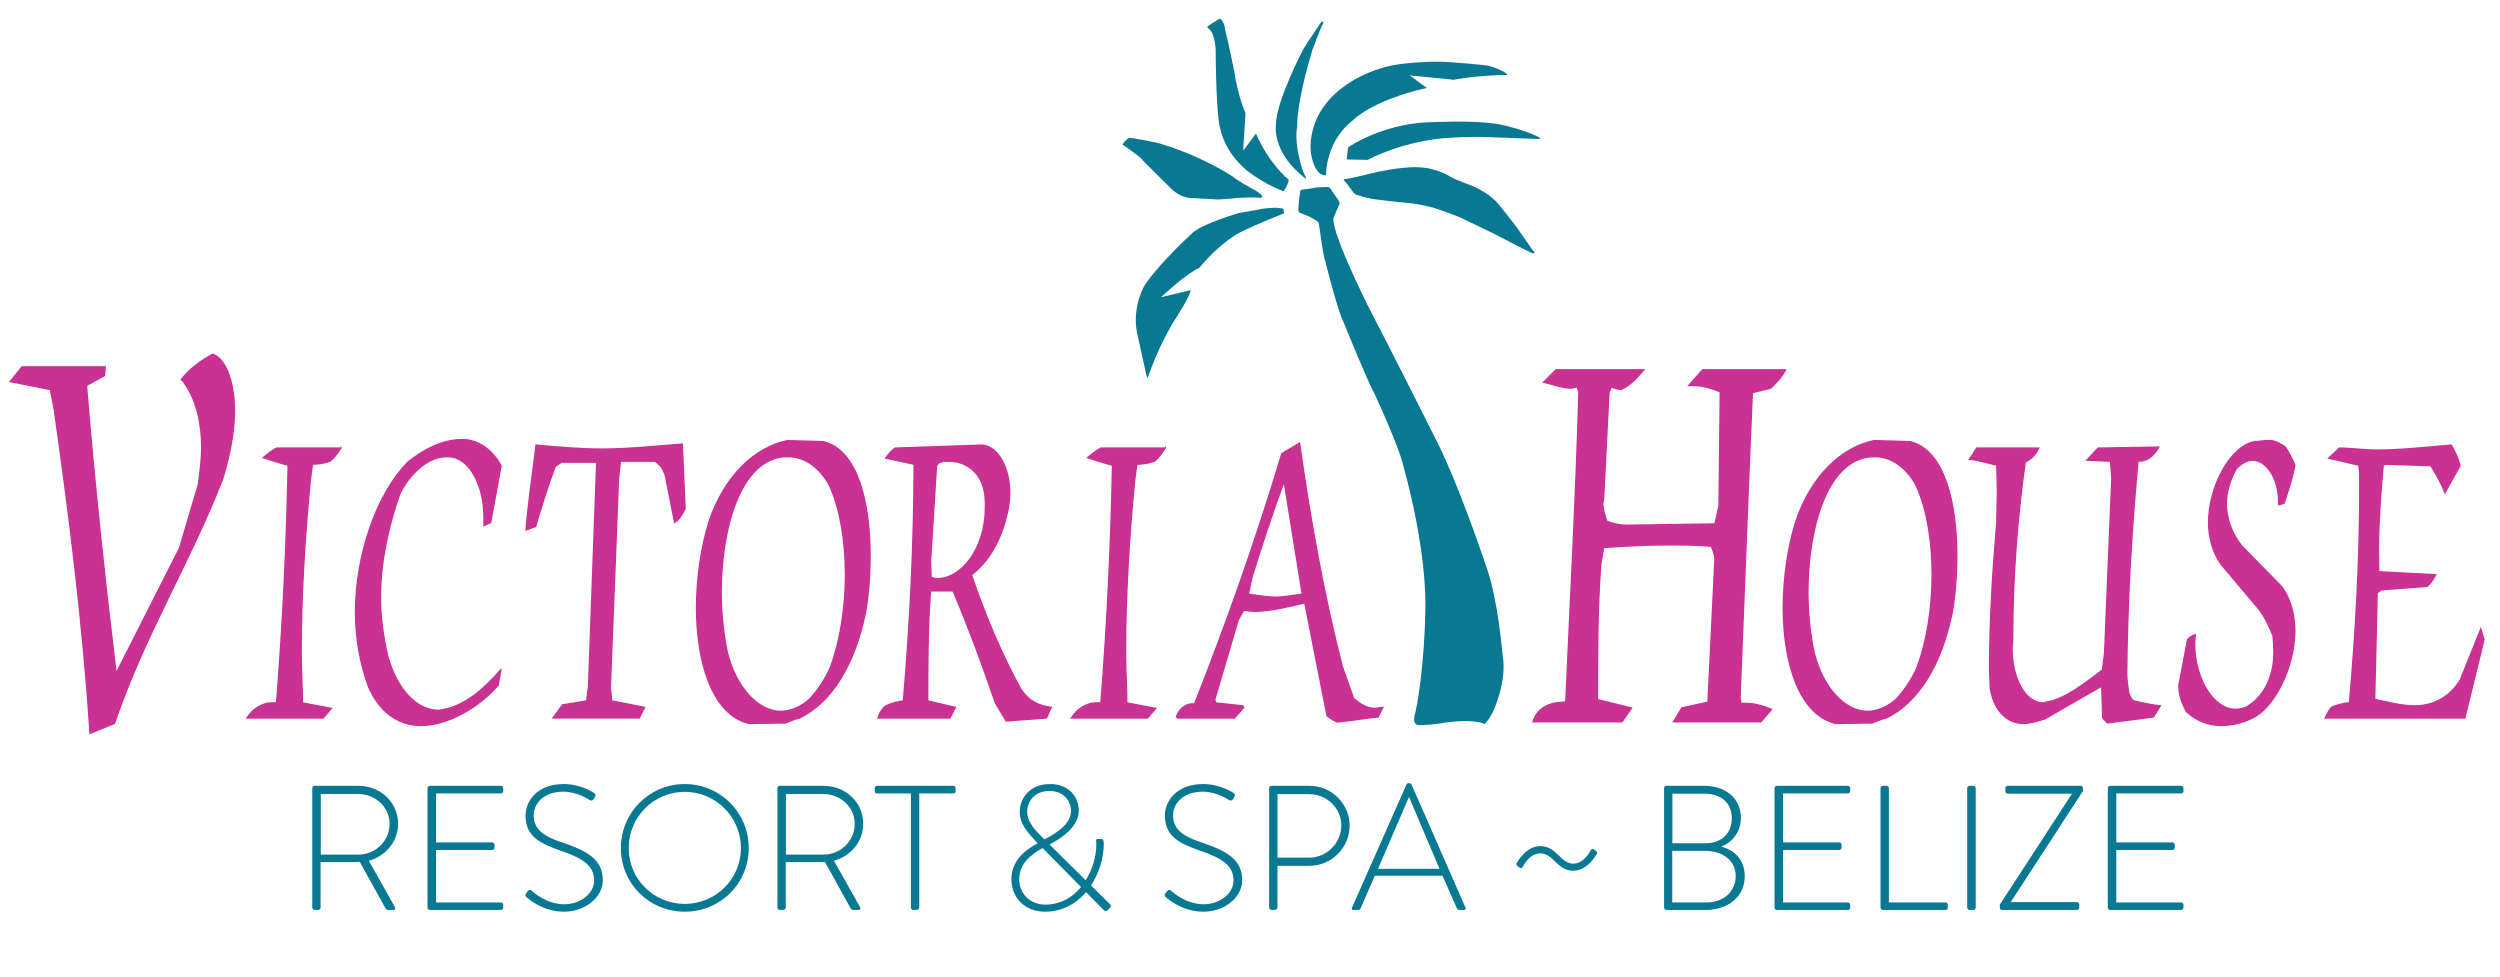 <?xml version="1.0" encoding="UTF-8"?> <!-- Generator: Adobe Illustrator 16.0.0, SVG Export Plug-In . SVG Version: 6.00 Build 0) --> <svg xmlns="http://www.w3.org/2000/svg" xmlns:xlink="http://www.w3.org/1999/xlink" id="Layer_1" x="0px" y="0px" width="290px" height="113.334px" viewBox="0 0 290 113.334" xml:space="preserve"> <g> <g> <path fill="#C93192" stroke="#C93192" stroke-width="0.173" d="M27.191,48.106c-0.096,2.617-0.679,5.235-1.406,7.545 c-3.832,9.777-9.022,18.013-12.514,28.253l-2.813,1.154C9.633,72.51,8.081,59.964,6.288,47.413L5.85,45.18l-4.655-0.924 l1.357-1.693h9.652l-0.096,1l-2.086,1.155c0.921,11.162,2.086,22.172,3.443,33.411l7.372-14.55l2.185-7.391 c0.193-1.462,0.387-3.002,0.387-4.311c0-2.618-0.581-5.465-2.037-7.468c-0.049-0.154-0.242-0.308-0.339-0.385 c1.019-1.309,2.376-2.232,3.638-2.926c1.794,0.617,2.522,3.928,2.522,6.545V48.106z"></path> <path fill="#C93192" stroke="#C93192" stroke-width="0.173" d="M39.518,51.986c-0.328,0.521-0.728,1.099-1.239,1.504 c-0.656,0.231-1.348,0.348-2.041,0.348l-0.254,1.908c-0.62,6.479-1.058,13.303-1.058,19.954c0,1.968,0.146,3.876,0.146,5.843 l3.352,0.636l-0.946,1.098H28.66c0.692-1.098,1.858-1.733,2.806-1.733h0.62c0.729-9.197,1.167-18.336,1.347-27.591 c-0.946-0.23-1.967-0.576-2.877-0.867c0.547-0.462,1.056-0.866,1.53-1.099H39.518z"></path> <path fill="#C93192" stroke="#C93192" stroke-width="0.173" d="M58.116,54.01l-1.203,6.595l-0.764,0.348v-0.983 c0-3.586-1.64-6.884-4.045-6.998h-0.401c-1.966,0-4.154,1.907-5.32,4.278c-1.311,3.703-2.259,7.926-2.259,12.032 c0,2.255,0.329,4.685,0.875,6.941c1.093,3.815,3.353,6.188,5.903,6.188c0.182,0,0.474-0.116,0.657-0.116 c2.478-0.521,4.591-2.371,6.521-4.57l-0.292,1.736c-2.185,2.545-5.794,4.685-8.963,4.685c-2.333,0-4.556-1.216-6.013-4.338 c-1.021-2.719-1.566-5.727-1.566-8.792c0-6.709,2.478-13.767,6.085-17.41c1.857-1.504,4.044-2.601,6.23-2.601h0.329 C55.529,51.119,57.022,52.102,58.116,54.01z"></path> <path fill="#C93192" stroke="#C93192" stroke-width="0.173" d="M79.465,58.984c-0.328,0.753-0.729,1.273-1.203,1.62l-0.983-4.974 c-0.036-0.578-0.328-0.982-0.547-1.503c-0.255-0.176-0.546-0.522-0.729-0.638h-4.044l-0.218,2.024l-0.949,24.178l0.147,1.619 l3.826,0.751l-0.62,1.214h-9.983l1.092-1.503l2.805-0.462l0.22-1.735l0.947-25.971h-4.118l-0.728,0.522 c-0.839,2.255-1.567,4.626-2.26,6.939l-1.093,0.404c0.255-3.239,0.765-6.535,1.167-9.832c2.514,0.232,5.102,0.462,7.652,0.462 c3.062,0,6.231-0.346,9.292-0.578L79.465,58.984z"></path> <path fill="#C93192" stroke="#C93192" stroke-width="0.173" d="M100.921,64.422c0,2.372-0.182,4.742-0.548,6.71 c-1.238,5.957-3.861,10.296-7.615,12.145c-0.548,0.118-1.093,0.349-1.64,0.578l-4.228,0.061 c-4.336-1.042-6.085-7.231-6.085-13.419c0-3.472,0.547-7.057,1.421-9.892c1.786-5.438,5.393-8.733,9.111-9.485l4.153,0.117 C99.573,52.219,100.921,58.522,100.921,64.422z M98.079,66.678c0-3.701-0.547-7.461-1.822-10.295 c-1.094-2.141-2.952-3.412-4.737-3.412h-0.547c-5.137,0.405-7.323,8.387-7.323,15.789c0,2.372,0.291,4.859,0.692,6.825 c1.019,4.223,3.643,6.941,6.23,6.941c1.094,0,2.406-0.521,3.426-1.503c0.875-0.985,1.713-2.2,2.332-3.589 C97.458,74.37,98.079,70.496,98.079,66.678z"></path> <path fill="#C93192" stroke="#C93192" stroke-width="0.173" d="M121.929,82.063l-0.547,1.214l-4.664,0.349l-1.24-2.082 c-1.53-4.454-3.17-8.907-4.919-13.014h-2.624c-0.328,4.338-0.328,8.56-0.328,12.782l3.208,0.751l-0.62,1.214h-8.345 c0.146-0.52,0.511-1.098,0.912-1.386c0.692-0.348,1.347-0.463,2.04-0.579c0.766-9.081,1.24-18.335,1.24-27.474l-3.279-0.693 c0.328-0.521,0.692-0.926,1.093-1.158l10.057-0.347c1.895,0.116,3.208,2.719,3.208,5.494c0,0.521-0.073,1.216-0.146,1.735 c-0.692,3.587-2.186,6.189-4.299,7.809c1.639,4.801,3.534,9.256,5.719,13.246C119.378,81.428,120.618,81.891,121.929,82.063z M114.313,58.869v-0.52c0-3.588-2.333-4.859-4.229-4.859h-0.691c-0.146,0.115-0.365,0.115-0.547,0.231l-0.219,0.288l-0.692,11.165 l0.074,1.85c0.218,0,0.474,0.116,0.692,0.116C111.507,67.141,114.313,63.67,114.313,58.869z"></path> <path fill="#C93192" stroke="#C93192" stroke-width="0.173" d="M135.146,51.986c-0.328,0.521-0.729,1.099-1.24,1.504 c-0.655,0.231-1.348,0.348-2.04,0.348l-0.256,1.908c-0.619,6.479-1.056,13.303-1.056,19.954c0,1.968,0.147,3.876,0.147,5.843 l3.352,0.636l-0.948,1.098h-8.818c0.692-1.098,1.859-1.733,2.806-1.733h0.619c0.729-9.197,1.167-18.336,1.348-27.591 c-0.947-0.23-1.967-0.576-2.878-0.867c0.545-0.462,1.056-0.866,1.53-1.099H135.146z"></path> <path fill="#C93192" stroke="#C93192" stroke-width="0.173" d="M160.398,82.063l-0.546,1.1c-1.494,0.114-3.208,0.463-4.702,0.578 c-0.398-0.115-0.874-0.464-1.201-0.693l-2.587-13.13c-1.933,0.463-3.974,0.984-5.904,0.984c-0.401,0-0.801-0.118-1.203-0.118 l-0.619,1.101l-2.733,9.254l0.111,0.405l3.169,0.348l0.073,0.172l-1.056,1.214h-6.596l-0.145-0.114 c0.328-0.983,1.166-1.505,1.786-1.505h0.327c3.683-9.312,7.106-18.971,10.13-29.034l2.041-1.214 c1.24,8.849,2.808,17.525,4.956,25.911l1.312,3.704c0.874,0.75,1.64,1.155,2.515,1.155 C159.743,82.179,160.143,82.063,160.398,82.063z M151.071,68.934l-2.113-13.129c-1.35,3.701-2.587,7.402-3.754,11.22l-0.401,1.909 c1.02,0.115,2.113,0.348,3.133,0.348C148.958,69.281,150.049,69.049,151.071,68.934z"></path> <path fill="#C93192" stroke="#C93192" stroke-width="0.173" d="M207.113,42.903c-0.428,0.829-1.093,1.508-1.71,2.112 l-2.139,0.528c-0.523,11.844-0.951,23.615-1.427,35.383l0.096,0.68h0.713c0.901,0,1.948,0.303,2.85,0.68l-1.234,1.433h-10.125 l0.951-1.584l3.043-0.679l0.807-16.523c0-0.603-0.237-1.131-0.426-1.583c-1.712-0.151-3.566-0.151-5.277-0.151 c-2.425,0-4.801,0.151-7.227,0.301l-0.331,1.963c-0.381,5.28-0.381,10.487-0.381,15.691l3.947,0.981l-1.095,1.584h-10.314 c0.616-1.962,2.471-2.263,3.803-2.263c0.523-11.845,1.188-23.917,1.521-35.913l-0.19-0.679c-0.144,0-0.524,0.151-0.714,0.151 c-1.046,0-2.139-0.454-3.184-0.679l1.424-1.433h10.173c-0.807,0.98-1.616,1.811-2.614,2.263c-0.332,0-0.807-0.15-1.14-0.301 l-0.286,0.679l-0.619,12.297c0,0.151-0.094,0.378-0.094,0.529c0,0.754,0.285,1.585,0.476,2.111 c0.808,0.303,1.521,0.454,2.28,0.454l10.268-0.151l0.477-2.112l0.143-13.204c-0.951-0.453-2.141-0.754-3.089-0.754h-0.573 l1.617-1.811H207.113z"></path> <path fill="#C93192" stroke="#C93192" stroke-width="0.173" d="M226.98,64.422c0,2.372-0.183,4.742-0.547,6.71 c-1.238,5.957-3.864,10.296-7.617,12.145c-0.545,0.118-1.093,0.349-1.639,0.578l-4.227,0.061 c-4.337-1.042-6.085-7.231-6.085-13.419c0-3.472,0.547-7.057,1.42-9.892c1.786-5.438,5.394-8.733,9.109-9.485l4.154,0.117 C225.632,52.219,226.98,58.522,226.98,64.422z M224.137,66.678c0-3.701-0.546-7.461-1.822-10.295 c-1.092-2.141-2.951-3.412-4.735-3.412h-0.546c-5.139,0.405-7.325,8.387-7.325,15.789c0,2.372,0.291,4.859,0.691,6.825 c1.02,4.223,3.644,6.941,6.232,6.941c1.092,0,2.404-0.521,3.425-1.503c0.875-0.985,1.713-2.2,2.331-3.589 C223.52,74.37,224.137,70.496,224.137,66.678z"></path> <path fill="#C93192" stroke="#C93192" stroke-width="0.173" d="M250.588,81.891l-0.802,1.271l-5.321,0.692l-0.546-0.578 l-0.109-3.7l-6.634,3.818c-0.763,0.23-1.711,0.521-2.476,0.521c-1.094,0-2.261-0.521-3.063-1.853 c-0.363-0.635-0.618-1.387-0.765-2.255c0-0.751-0.073-1.505-0.073-2.256c0-5.553,0.363-11.511,0.838-16.947 c0-1.33,0.073-2.602,0.073-3.816c0-0.868-0.073-1.91-0.073-2.836c-0.981-0.23-2.113-0.576-3.171-0.693l0.84-1.272h7.178 c-0.401,0.867-0.946,1.272-1.567,1.619c-0.983,6.999-1.456,13.824-1.456,20.765c0,0.231-0.072,0.694-0.072,0.869 c0,3.296,1.456,6.304,3.643,6.304c0.145,0,0.328-0.115,0.474-0.115c2.187-0.404,4.446-2.256,6.378-3.703l0.254-1.908l0.839-20.302 l-0.146-2.024l-2.735-0.114l1.276-1.39l7.035-0.115c-0.693,1.213-1.459,1.619-2.406,1.619c-0.765,8.215-1.239,16.427-1.313,24.698 c0,0.635,0.146,1.388,0.22,2.14c0.145,0.463,0.328,0.81,0.618,0.983C248.474,81.543,249.567,81.773,250.588,81.891z"></path> <path fill="#C93192" stroke="#C93192" stroke-width="0.173" d="M266.189,73.214c0,4.221-2.441,8.965-4.92,10.063 c-1.094,0.578-2.478,0.869-3.609,0.869c-1.456,0-2.876-0.521-4.042-1.619c-0.474-0.869-0.839-1.851-0.875-2.95l1.021-5.38 c0.182-0.23,0.547-0.462,0.875-0.577c0,0.347-0.073,0.751-0.073,0.982c0,4.106,2.186,7.693,4.772,7.693 c0.364,0,0.838-0.116,1.167-0.232c1.932-1.039,3.278-3.354,3.278-6.362c0-0.577-0.035-1.33-0.108-1.966 c-0.437-1.099-0.91-2.083-1.53-2.951l-4.484-5.319c-0.98-1.389-1.456-3.124-1.456-4.859c0-4.222,2.588-8.965,5.395-9.369 c0.437,0,0.909-0.117,1.312-0.117h0.618c0.546,0.117,1.094,0.404,1.568,0.752c0.399,0.635,0.764,1.273,1.093,2.081 c-0.256,1.563-0.766,2.951-1.239,4.397c-0.184,0.057-0.4,0.173-0.619,0.173v-0.29c0-2.833-1.494-4.856-2.988-4.856 c-0.621,0-1.385,0.346-1.931,0.982c-0.73,1.272-1.165,2.775-1.165,4.048c0,1.736,0.689,3.586,1.784,4.919l4.591,4.684 C265.716,69.396,266.189,71.363,266.189,73.214z"></path> <path fill="#C93192" stroke="#C93192" stroke-width="0.173" d="M288.135,74.196l-2.223,9.08h-16.18 c0.183-0.403,0.474-0.981,0.802-1.271c0.692-0.232,1.386-0.463,2.006-0.463c0.728-8.156,1.201-16.601,1.201-24.871v-1.735 l-0.11-0.984l-3.496-0.808l1.238-1.158c1.347,0,2.878,0.232,4.299,0.232c2.88,0,5.794-0.347,8.673-0.579 c0.438,0.752,0.766,1.505,1.021,2.37l-1.749,3.124c-0.438-1.098-0.983-2.081-1.64-3.124l-5.355-0.172l-0.184,0.172 c-0.292,3.355-0.546,6.71-0.546,9.834c0,0.753,0.037,1.736,0.037,2.487l6.595,0.347c-0.292,0.521-0.547,0.984-0.983,1.331 l-5.32,0.405l-0.474,0.346l-0.293,12.378c1.459,0.29,3.099,0.753,4.593,0.753c1.931,0,3.971-0.753,5.393-3.067l0.073-0.229 l2.258-5.612L288.135,74.196z"></path> </g> <g> <path fill="#087893" d="M156.286,21.365c0,0,0.187,0.272,0.629,0.859c0,0,0.186,0.285,0.372,0.358c0,0,1.474,0.47,2.371,0.556 c0,0,2.518,0.315,3.346,0.373c0,0,1.373,0.071,3.318,0.599c0,0,2.888,0.944,3.674,1.417c0,0,3.986,1.886,4.359,2.129 c0,0,3.045,1.601,3.401,1.715c0,0,0.387,0.114,0.215-0.157c0,0-0.2-0.186-0.286-0.344c0,0-1.573-2.272-1.672-2.4 c0,0-2.287-3.06-2.717-3.317c0,0-0.664-0.772-2.552-1.608c0,0-1.802-0.665-2.336-0.943c0,0-1.589-1.115-3.84-1.201 c0,0-2.102-0.149-5.959,0.815c0,0-2.21,0.579-2.574,0.536c0,0-0.236,0.021-0.151,0.15L156.286,21.365z"></path> <path fill="#087893" d="M156.356,17.192l-0.126,1.221c0,0-0.045,0.086,0.063,0.086l2.317,0.043c0,0,0.084,0.021,0.17-0.063 c0,0,4.096-2.231,9.585-2.509c0,0,2.616-0.171,4.803-0.042c0,0,5.019,0.192,5.317,0.192c0,0,0.303,0,0.087-0.17 c0,0-1.629-0.923-4.846-1.567c0,0-1.995-0.321-5.039-0.278c0,0-3.109,0.063-3.518,0.106c0,0-4.395,0.128-8.704,2.809 C156.466,17.02,156.4,17.085,156.356,17.192z"></path> <path fill="#087893" d="M153.827,20.237c0,0-0.085-3.838,3.153-6.325c0,0,2.207-2.295,8.532-3.71l-1.993-1.458l4.975,0.493 c0,0,0.107,0.043,0.236,0c0,0,2.508-0.514,6.174-0.536c0,0-0.362-0.558-2.315-1.094c0,0-4.286-0.493-6.283-0.45 c0,0-3.666,0.063-5.53,0.6c0,0-5.533,1.222-7.828,5.596c0,0-1.522,2.725-0.664,5.361c0,0,0.474,1.651,1.405,1.619 C153.688,20.333,153.859,20.388,153.827,20.237z"></path> <path fill="#087893" d="M150.84,20.222c0,0,0.572,0.486,0.687,0.543c0,0,0.028-0.085-0.315-0.743c0,0-0.258-0.63-0.343-1.086 c0,0-0.744-2.487-0.4-4.231c0,0-0.143-2.63,1.801-9.005c0,0,1-2.689,1.201-2.946c0,0,0.144-0.343-0.201-0.2 c0,0-1.686,2.43-2.143,3.259c0,0-3.088,5.918-3.116,8.605C148.01,14.418,147.494,17.306,150.84,20.222z"></path> <path fill="#087893" d="M148.652,22.096c0,0,0.243,0.157,0.301-0.016c0,0,0.143-0.242,0.199-0.286c0,0,0.215-0.429,0.229-0.556 c0,0,0.072-0.172,0.101-0.229c0,0,0.057-0.144-0.086-0.244c0,0-2.173-1.743-3.703-5.275l-1.487,1.988l0.273-4.318 c0,0,0.015-0.014-0.043-0.143c0,0-0.829-1.83-1.258-4.717c0,0-0.771-3.831-0.887-4.06c0,0-0.257-1.114-0.257-1.287 c0,0-0.225-0.729-0.557-0.794l-1.234,0.783c0,0-0.354,0.204-0.095,0.333c0,0,0.738,0.344,0.868,2.413c0,0,0.021,8.041,0.589,9.424 c0,0,0.4,2.395,2.917,4.567C144.521,19.679,146.236,21.137,148.652,22.096z"></path> <path fill="#087893" d="M144.149,22.938c0,0,1.201-0.086,1.945,0c0,0,0.143,0.057,0.229-0.028l0.113-0.114 c0,0-0.113-0.257-0.371-0.401c0,0-0.316-0.285-0.887-0.543c0,0-1.658-0.915-2.229-1.401c0,0-3.575-2.401-8.606-3.86 c0,0-3.287-0.715-3.403-0.571c0,0-0.343,0.171-0.744,0.742c0,0,2.288,1.544,2.373,1.858c0,0,2.66,2.659,3.117,3.089 c0,0,1.03,1.229,2.488,1.258c0,0,2.344,0.142,3.115,0.17c0,0,1.688-0.057,2.001-0.17L144.149,22.938z"></path> <path fill="#087893" d="M148.745,24.826c0,0,0.192,0,0.192-0.151l-0.063-0.471c0,0-0.772-0.129-0.987-0.108 c0,0-1.459,0.064-1.781,0.193c0,0-1.821,0.322-2.422,0.429c0,0-4.31,1.25-5.396,2.337c0,0-3.717,3.375-5.49,6.005 c0,0-1.486,2.401-0.914,5.489l1.086,4.917c0,0,0.144,0.528,0.214,0.257c0,0,1.023-3.267,3.082-6.611c0,0,1.692-2.552,1.865-3.452 l-3.453,0.815c0,0,2.81-2.659,4.439-3.41c0,0,1.857-2.293,3.917-3.61C143.034,27.456,143.32,26.999,148.745,24.826z"></path> <path fill="#087893" d="M164.19,82.636c0,0-0.57,1.514,0.487,1.486c0,0,1.828-0.057,2.859-0.286c0,0,3.23-0.515,4.658,0.145 c0,0,0.258-0.058,0.973-1.374c0,0,1.687-3.517,1.144-6.547c0,0-0.543-6.418-1.786-9.979c0,0-3.358-10.206-6.275-15.725 c0,0-4.976-9.92-7.489-14.723c0,0-4.747-9.435-4.005-10.521l0.658-1.519c0,0-0.161-0.418-0.313-0.59c0,0-0.749-1.093-0.77-1.126 c0,0-0.087-0.192-0.354-0.183c0,0-1.286,0.011-1.628,0.119c0,0-1.148,0.192-1.245,0.17c0,0-0.268-0.021-0.289,0.269 c0,0-0.107,0.857-0.128,0.943c0,0-0.107,1.083-0.065,1.223c0,0-0.01,0.182,0.108,0.225c0,0,0.633,0.3,0.942,0.386 c0,0,1.264,0.59,1.309,0.857c0,0,0.525,3.903,0.697,4.192c0,0,1.479,5.991,2.164,7.27c0,0,2.919,7.204,3.561,8.234 c0,0,3.002,6.434,3.432,8.664c0,0,2.83,9.691,2.486,17.281C165.32,71.527,165.206,77.832,164.19,82.636z"></path> </g> <g> <path fill="#087893" d="M36.225,91.424c0-0.145,0.103-0.268,0.268-0.268h5.1c2.509,0,4.585,1.892,4.585,4.4 c0,2.077-1.439,3.742-3.392,4.299l3.002,5.326c0.103,0.163,0.062,0.37-0.144,0.37h-0.638c-0.145,0-0.227-0.062-0.289-0.185 l-2.981-5.389c-0.268,0.021-0.493,0.021-0.762,0.021h-3.784v5.284c0,0.145-0.123,0.269-0.329,0.269h-0.37 c-0.144,0-0.268-0.124-0.268-0.269V91.424z M41.552,99.135c1.974,0,3.639-1.542,3.639-3.578c0-1.952-1.665-3.454-3.66-3.454 h-4.319v7.032H41.552z"></path> <path fill="#087893" d="M49.591,91.424c0-0.145,0.123-0.268,0.268-0.268h8.246c0.144,0,0.268,0.123,0.268,0.268v0.35 c0,0.146-0.124,0.268-0.268,0.268h-7.526v5.675h6.519c0.145,0,0.267,0.124,0.267,0.268v0.35c0,0.144-0.123,0.268-0.267,0.268 h-6.519v6.086h7.526c0.144,0,0.268,0.124,0.268,0.27v0.327c0,0.145-0.124,0.269-0.268,0.269h-8.246 c-0.145,0-0.268-0.124-0.268-0.269V91.424z"></path> <path fill="#087893" d="M61.023,103.64l0.185-0.247c0.144-0.165,0.288-0.227,0.452-0.083c0.206,0.185,1.728,1.584,3.804,1.584 c1.872,0,3.455-1.254,3.455-2.755c0-1.83-1.502-2.653-3.99-3.497c-2.385-0.842-3.968-1.686-3.968-4.051 c0-1.543,1.233-3.641,4.442-3.641c2.036,0,3.537,1.049,3.537,1.049c0.082,0.063,0.226,0.206,0.082,0.433 c-0.062,0.082-0.124,0.186-0.165,0.266c-0.123,0.165-0.247,0.228-0.452,0.105c-0.061-0.042-1.439-0.968-3.023-0.968 c-2.529,0-3.475,1.563-3.475,2.735c0,1.748,1.336,2.508,3.413,3.187c2.818,0.967,4.606,1.954,4.606,4.341 c0,2.056-2.118,3.659-4.483,3.659c-2.447,0-4.092-1.44-4.359-1.686C60.962,103.969,60.859,103.864,61.023,103.64z"></path> <path fill="#087893" d="M79.428,90.95c4.133,0,7.424,3.312,7.424,7.424c0,4.134-3.291,7.383-7.424,7.383 c-4.113,0-7.403-3.249-7.403-7.383C72.024,94.262,75.315,90.95,79.428,90.95z M79.428,104.852c3.599,0,6.519-2.879,6.519-6.478 s-2.92-6.519-6.519-6.519c-3.6,0-6.498,2.92-6.498,6.519S75.828,104.852,79.428,104.852z"></path> <path fill="#087893" d="M90.181,91.424c0-0.145,0.104-0.268,0.268-0.268h5.1c2.509,0,4.585,1.892,4.585,4.4 c0,2.077-1.439,3.742-3.393,4.299l3.002,5.326c0.103,0.163,0.062,0.37-0.144,0.37h-0.638c-0.144,0-0.227-0.062-0.288-0.185 l-2.981-5.389c-0.267,0.021-0.493,0.021-0.761,0.021h-3.784v5.284c0,0.145-0.123,0.269-0.329,0.269h-0.37 c-0.144,0-0.268-0.124-0.268-0.269V91.424z M95.507,99.135c1.974,0,3.639-1.542,3.639-3.578c0-1.952-1.666-3.454-3.66-3.454 h-4.319v7.032H95.507z"></path> <path fill="#087893" d="M105.665,92.041h-3.927c-0.206,0-0.268-0.122-0.268-0.309v-0.309c0-0.164,0.124-0.268,0.268-0.268h8.843 c0.164,0,0.267,0.123,0.267,0.268v0.35c0,0.146-0.104,0.268-0.267,0.268h-3.949v13.242c0,0.145-0.124,0.269-0.33,0.269h-0.37 c-0.144,0-0.268-0.124-0.268-0.269V92.041z"></path> <path fill="#087893" d="M120.367,97.819l-0.308-0.33c-0.885-0.965-1.811-1.993-1.769-3.352c0-1.418,1.069-3.188,3.517-3.188 c2.2,0,3.331,1.501,3.331,3.106c0,1.707-1.768,3.063-3.393,3.907l4.195,4.152c0.781-1.254,1.234-2.755,1.234-4.192 c0-0.104-0.021-0.311-0.021-0.413s0.041-0.186,0.164-0.186h0.432c0.144,0,0.205,0.063,0.247,0.186 c0.041,0.144,0.041,0.309,0.041,0.413c0,1.623-0.556,3.371-1.481,4.789l2.139,2.118c0.164,0.145,0.247,0.329,0.081,0.474 l-0.329,0.308c-0.165,0.166-0.308,0.062-0.411-0.041l-2.057-2.077c-1.172,1.378-2.796,2.263-4.75,2.263 c-2.467,0-3.906-1.748-3.906-3.763C117.324,99.834,118.906,98.601,120.367,97.819z M121.251,104.936 c1.707,0,3.125-0.803,4.153-2.037l-4.462-4.524c-1.336,0.721-2.714,1.83-2.714,3.62 C118.229,103.64,119.482,104.936,121.251,104.936z M124.233,94.077c0-1.152-0.822-2.325-2.488-2.325 c-1.768,0-2.591,1.254-2.591,2.407c-0.021,0.966,0.658,1.85,1.398,2.61c0.205,0.187,0.39,0.392,0.596,0.599 C122.649,96.605,124.233,95.557,124.233,94.077z"></path> <path fill="#087893" d="M135.192,103.64l0.185-0.247c0.144-0.165,0.288-0.227,0.453-0.083c0.206,0.185,1.728,1.584,3.804,1.584 c1.871,0,3.455-1.254,3.455-2.755c0-1.83-1.502-2.653-3.99-3.497c-2.385-0.842-3.969-1.686-3.969-4.051 c0-1.543,1.234-3.641,4.442-3.641c2.036,0,3.537,1.049,3.537,1.049c0.082,0.063,0.226,0.206,0.082,0.433 c-0.062,0.082-0.124,0.186-0.164,0.266c-0.123,0.165-0.248,0.228-0.454,0.105c-0.061-0.042-1.438-0.968-3.022-0.968 c-2.529,0-3.476,1.563-3.476,2.735c0,1.748,1.336,2.508,3.414,3.187c2.817,0.967,4.606,1.954,4.606,4.341 c0,2.056-2.118,3.659-4.483,3.659c-2.447,0-4.093-1.44-4.359-1.686C135.13,103.969,135.027,103.864,135.192,103.64z"></path> <path fill="#087893" d="M147.222,91.424c0-0.145,0.123-0.268,0.266-0.268h4.423c2.551,0,4.647,2.077,4.647,4.607 c0,2.569-2.097,4.667-4.626,4.667h-3.744v4.853c0,0.145-0.122,0.269-0.329,0.269h-0.371c-0.143,0-0.266-0.124-0.266-0.269V91.424z M151.869,99.485c2.016,0,3.721-1.666,3.721-3.743c0-2.015-1.705-3.62-3.742-3.62h-3.66v7.363H151.869z"></path> <path fill="#087893" d="M156.822,105.305l6.336-14.313c0.041-0.082,0.144-0.144,0.246-0.144h0.062 c0.104,0,0.206,0.021,0.268,0.144l6.272,14.313c0.04,0.123,0.04,0.247-0.186,0.247h-0.534c-0.144,0-0.247-0.104-0.289-0.185 l-1.666-3.784h-7.854l-1.645,3.784c-0.041,0.081-0.144,0.185-0.289,0.185h-0.574C156.822,105.552,156.762,105.469,156.822,105.305 z M166.982,100.78l-3.517-8.287h-0.042l-3.576,8.287H166.982z"></path> <path fill="#087893" d="M175.989,100.431c-0.104-0.082-0.124-0.205-0.043-0.329c0,0,1.008-1.954,2.736-1.954 c0.966,0,1.666,0.598,2.159,1.11c0.349,0.371,0.946,0.926,1.623,0.926c1.276,0,1.955-1.377,2.078-1.583 c0.104-0.145,0.226-0.164,0.349-0.063l0.268,0.186c0.124,0.083,0.145,0.227,0.062,0.33c0,0-1.007,1.953-2.756,1.953 c-0.966,0-1.604-0.616-2.098-1.09c-0.39-0.391-0.944-0.926-1.685-0.926c-1.255,0-1.934,1.378-2.057,1.583 c-0.104,0.145-0.228,0.165-0.37,0.063L175.989,100.431z"></path> <path fill="#087893" d="M193.034,91.424c0-0.145,0.124-0.268,0.267-0.268h4.381c2.529,0,4.258,1.461,4.258,3.723 c0,1.624-0.988,2.817-2.263,3.332c1.461,0.39,2.714,1.459,2.714,3.434c0,2.302-1.851,3.907-4.523,3.907h-4.566 c-0.143,0-0.267-0.124-0.267-0.269V91.424z M197.949,104.687c1.995,0,3.393-1.273,3.393-3.063c0-1.831-1.563-2.921-3.517-2.921 h-3.844v5.983H197.949z M197.825,97.819c1.934,0,3.063-1.214,3.063-2.899c0-1.788-1.234-2.858-3.207-2.858H194v5.758H197.825z"></path> <path fill="#087893" d="M205.845,91.424c0-0.145,0.124-0.268,0.269-0.268h8.244c0.146,0,0.267,0.123,0.267,0.268v0.35 c0,0.146-0.121,0.268-0.267,0.268h-7.526v5.675h6.519c0.144,0,0.269,0.124,0.269,0.268v0.35c0,0.144-0.125,0.268-0.269,0.268 h-6.519v6.086h7.526c0.146,0,0.267,0.124,0.267,0.27v0.327c0,0.145-0.121,0.269-0.267,0.269h-8.244 c-0.145,0-0.269-0.124-0.269-0.269V91.424z"></path> <path fill="#087893" d="M218.14,91.424c0-0.145,0.124-0.268,0.269-0.268h0.452c0.123,0,0.248,0.123,0.248,0.268v13.263h6.559 c0.248,0,0.269,0.124,0.269,0.27v0.369c0,0.144-0.124,0.227-0.269,0.227h-7.259c-0.145,0-0.269-0.124-0.269-0.269V91.424z"></path> <path fill="#087893" d="M228.194,91.424c0-0.145,0.125-0.268,0.269-0.268h0.452c0.145,0,0.268,0.123,0.268,0.268v13.859 c0,0.165-0.144,0.269-0.287,0.269h-0.433c-0.144,0-0.269-0.124-0.269-0.269V91.424z"></path> <path fill="#087893" d="M231.979,104.936l8.35-12.833v-0.041h-7.445c-0.143,0-0.267-0.124-0.267-0.31v-0.328 c0-0.145,0.124-0.268,0.267-0.268h8.473c0.165,0,0.268,0.123,0.268,0.268v0.328l-8.371,12.874v0.02h7.672 c0.165,0,0.268,0.124,0.268,0.268v0.37c0,0.145-0.103,0.269-0.268,0.269h-8.658c-0.163,0-0.287-0.104-0.287-0.247V104.936z"></path> <path fill="#087893" d="M244.503,91.424c0-0.145,0.123-0.268,0.267-0.268h8.246c0.144,0,0.267,0.123,0.267,0.268v0.35 c0,0.146-0.123,0.268-0.267,0.268h-7.526v5.675h6.518c0.145,0,0.268,0.124,0.268,0.268v0.35c0,0.144-0.123,0.268-0.268,0.268 h-6.518v6.086h7.526c0.144,0,0.267,0.124,0.267,0.27v0.327c0,0.145-0.123,0.269-0.267,0.269h-8.246 c-0.144,0-0.267-0.124-0.267-0.269V91.424z"></path> </g> </g> </svg> 